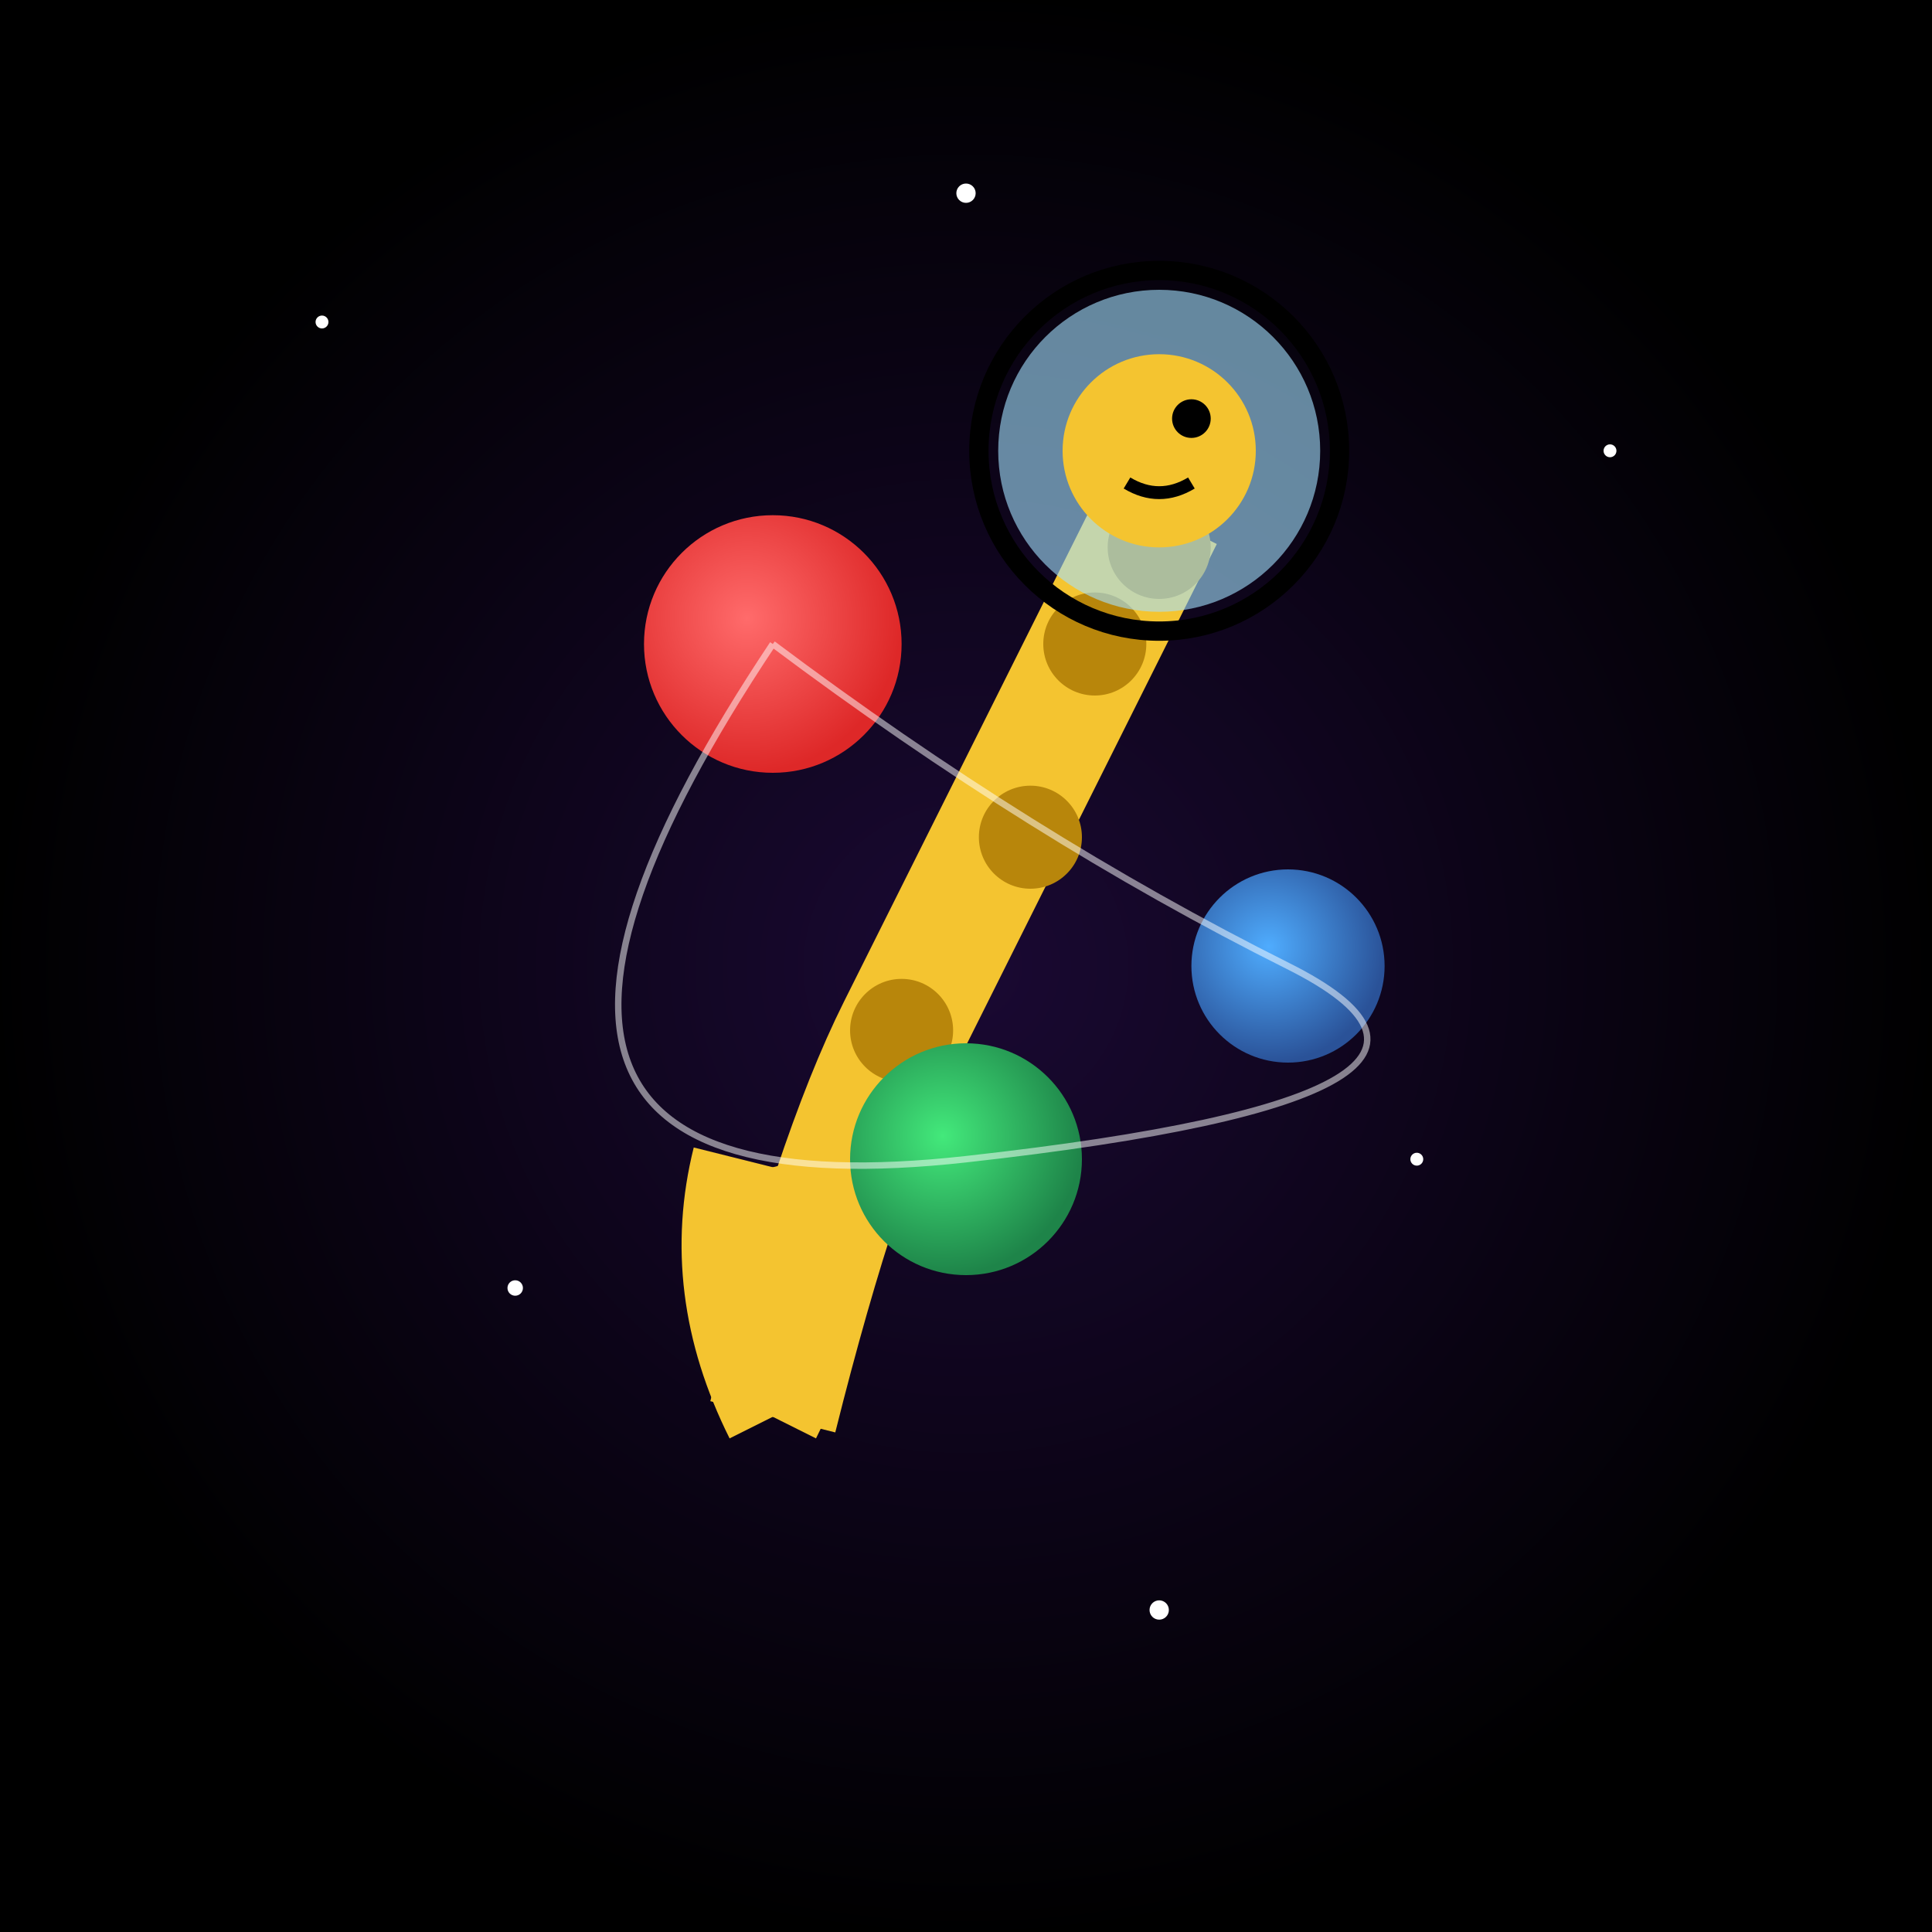 <svg viewBox="0 0 300 300" xmlns="http://www.w3.org/2000/svg">
  <rect x="0" y="0" width="300" height="300" fill="#333333" stroke="none"/>
  <defs>
    <radialGradient id="spaceGrad" cx="50%" cy="50%" r="50%">
      <stop offset="0%" style="stop-color:#1a0933"/>
      <stop offset="100%" style="stop-color:#000"/>
    </radialGradient>
    <radialGradient id="planetRed" cx="40%" cy="40%" r="60%">
      <stop offset="0%" style="stop-color:#ff6b6b"/>
      <stop offset="100%" style="stop-color:#de2828"/>
    </radialGradient>
    <radialGradient id="planetBlue" cx="40%" cy="40%" r="60%">
      <stop offset="0%" style="stop-color:#4facfe"/>
      <stop offset="100%" style="stop-color:#2a5298"/>
    </radialGradient>
    <radialGradient id="planetGreen" cx="40%" cy="40%" r="60%">
      <stop offset="0%" style="stop-color:#43e97b"/>
      <stop offset="100%" style="stop-color:#1e8449"/>
    </radialGradient>
  </defs>
  
  <rect width="300" height="300" fill="url(#spaceGrad)"/>
  
  <!-- Stars -->
  <g fill="white">
    <circle cx="50" cy="50" r="1"/>
    <circle cx="150" cy="30" r="1.5"/>
    <circle cx="250" cy="70" r="1"/>
    <circle cx="80" cy="200" r="1.2"/>
    <circle cx="220" cy="180" r="1"/>
    <circle cx="180" cy="250" r="1.5"/>
  </g>
  
  <!-- Giraffe Body -->
  <path d="M120,220 Q130,180 140,160 T160,120 T180,80" fill="none" stroke="#f4c430" stroke-width="20"/>
  <path d="M120,220 Q110,200 115,180" fill="none" stroke="#f4c430" stroke-width="15"/>
  <path d="M120,220 Q130,200 125,180" fill="none" stroke="#f4c430" stroke-width="15"/>
  
  <!-- Giraffe Spots -->
  <g fill="#b8860b">
    <circle cx="140" cy="160" r="8"/>
    <circle cx="160" cy="130" r="8"/>
    <circle cx="170" cy="100" r="8"/>
    <circle cx="180" cy="85" r="8"/>
  </g>
  
  <!-- Space Helmet -->
  <circle cx="180" cy="70" r="25" fill="#a3e1ff" opacity="0.6"/>
  <circle cx="180" cy="70" r="28" fill="none" stroke="#white" stroke-width="3"/>
  
  <!-- Juggling Planets -->
  <circle cx="120" cy="100" r="20" fill="url(#planetRed)"/>
  <circle cx="200" cy="150" r="15" fill="url(#planetBlue)"/>
  <circle cx="150" cy="180" r="18" fill="url(#planetGreen)"/>
  
  <!-- Planet Orbits -->
  <path d="M120,100 Q160,130 200,150 T150,180 T120,100" fill="none" stroke="white" stroke-width="1" opacity="0.5"/>
  
  <!-- Giraffe Face -->
  <circle cx="180" cy="70" r="15" fill="#f4c430"/>
  <circle cx="185" cy="65" r="3" fill="black"/>
  <path d="M175,75 Q180,78 185,75" fill="none" stroke="black" stroke-width="2"/>
</svg>